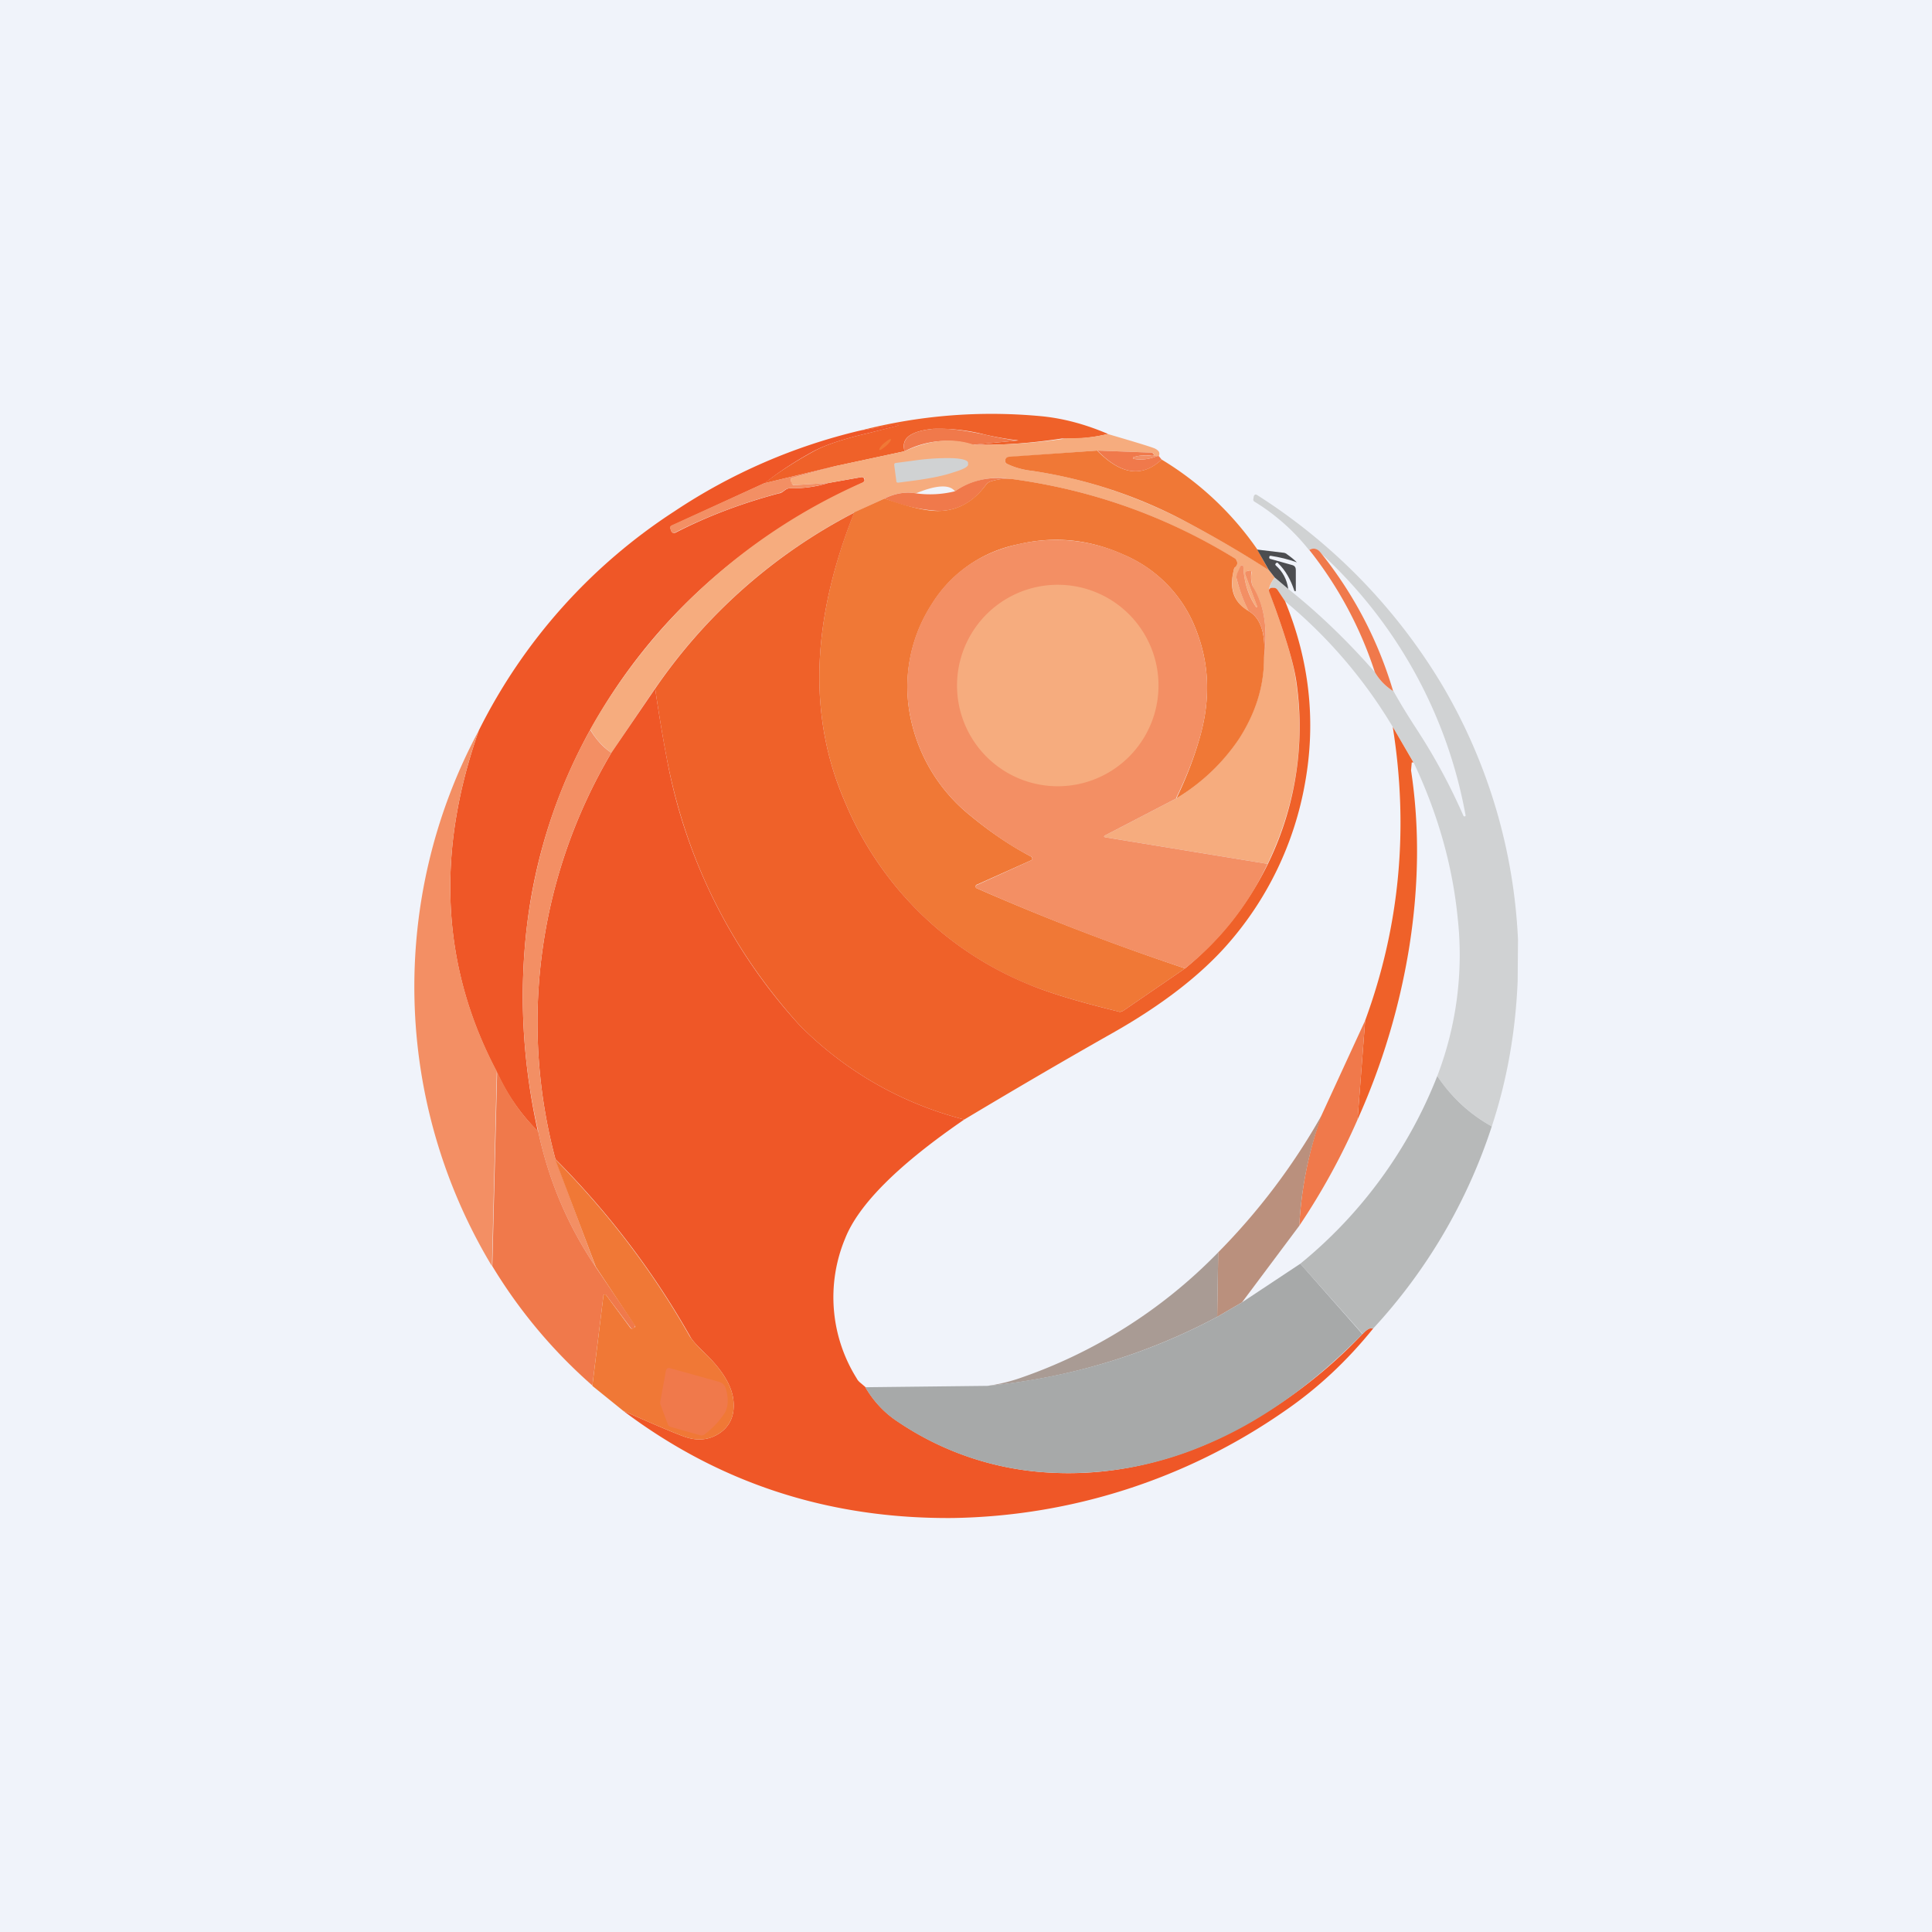<!-- by TradingView --><svg width="56" height="56" viewBox="0 0 56 56" xmlns="http://www.w3.org/2000/svg"><path fill="#F0F3FA" d="M0 0h56v56H0z"/><path d="M32.11 12.58a4.7 4.7 0 0 1-1.33.13c-.85.13-1.7.2-2.56.18l1.26-.12c.05 0 .05 0 0-.01a9.06 9.06 0 0 1-.92-.16 5.32 5.32 0 0 0-1.52-.17c-.66.07-.93.28-.82.65l-2 .43-2.07.5c.45-.35.93-.65 1.42-.92.34-.19.88-.37 1.62-.54l.82-.21c.03 0 .03-.02.01-.03H26l-1.06.17c1.7-.44 3.44-.58 5.2-.42.67.06 1.33.24 1.98.52Z" fill="#EF6129"/><path d="M28.22 12.9a2.62 2.62 0 0 0-2 .18c-.1-.37.16-.58.82-.65.36-.03.86.03 1.52.17a9.07 9.07 0 0 0 .92.17l-1.26.12Z" fill="#F0794B"/><path d="m22.15 14.01-2.68 1.23c-.04.02-.05.05-.03.1l.02.06c.03.05.07.06.12.04.95-.49 1.95-.86 3-1.14.04 0 .09-.03.13-.06l.04-.03a.27.27 0 0 1 .18-.06c.36.01.72-.04 1.08-.15l.96-.17c.04 0 .07.01.08.06.02.04 0 .07-.04.1-3.5 1.61-6.14 4-7.9 7.16a15.53 15.53 0 0 0-1.83 5.64c-.24 1.97-.14 3.97.31 6a5.75 5.75 0 0 1-1.19-1.72c-1.6-3.03-1.78-6.33-.52-9.9a16.16 16.16 0 0 1 5.67-6.35 16.58 16.58 0 0 1 5.38-2.34l1.06-.18h.03c.02.02.01.03 0 .04l-.83.21c-.74.17-1.28.35-1.63.54-.49.27-.96.57-1.4.92Z" fill="#EF5727"/><path d="M32.11 12.58c.68.2 1.12.33 1.34.41.14.06.18.13.14.23H33.37c.09 0 .1-.03.05-.09l-.03-.01-1.58-.06-2.57.19c-.06 0-.1.03-.1.09-.01.05.01.1.06.11.21.1.45.17.73.2 1.5.22 3 .71 4.48 1.49.8.42 1.58.88 2.36 1.37l.18.23c-.12.16-.18.29-.16.4l.17.48c.34.95.54 1.64.6 2.1.28 1.84 0 3.61-.82 5.32l-4.7-.77c-.05 0-.05-.03 0-.06l2.06-1.07a5.76 5.76 0 0 0 1.8-1.72c.49-.74.73-1.52.74-2.36.11-.82.01-1.49-.3-2a.74.74 0 0 1-.06-.47c0-.01 0-.03-.02-.03l-.06-.01c-.03-.01-.06 0-.08.03a.08.08 0 0 0-.02.09l.34.9v.04l-.03-.01a2.29 2.29 0 0 1-.37-1.17c0-.02-.01-.03-.03-.04-.02 0-.04 0-.05.03l-.1.22a.21.21 0 0 0-.01.15c.08.32.2.63.34.92-.4-.23-.55-.61-.44-1.14.01-.07.03-.11.04-.12a.17.17 0 0 0 .07-.1c.01-.07 0-.12-.07-.16-2-1.23-4.16-2-6.5-2.31a2.24 2.24 0 0 0-1.61.36c-.15-.2-.53-.19-1.13.06-.31-.05-.62 0-.91.15l-.87.4a15.78 15.78 0 0 0-5.78 5.1l-1.27 1.87a2.07 2.07 0 0 1-.61-.68 16.87 16.87 0 0 1 7.9-7.16c.04-.02.06-.05.05-.1-.02-.04-.05-.05-.1-.05l-.95.17-.97.06c-.05 0-.08-.01-.1-.06l-.02-.06c-.01-.05 0-.07.04-.09l1.25-.34 2.01-.43c.72-.33 1.39-.4 2-.19a15.96 15.96 0 0 0 2.73-.19c.4.01.78-.03 1.16-.12Z" fill="#F6AC7E"/><path d="M25.69 12.92c.09-.08.15-.17.13-.19-.02-.02-.1.04-.2.12-.09.08-.15.17-.13.19.02.02.1-.04.2-.12ZM31.8 13.06c.69.7 1.3.79 1.87.26a9.06 9.06 0 0 1 2.77 2.6l.33.6c-.78-.5-1.57-.96-2.36-1.38a13.78 13.78 0 0 0-4.48-1.49c-.28-.03-.52-.1-.73-.2-.05-.02-.07-.06-.06-.11 0-.06.04-.09.1-.1l2.57-.18Z" fill="#F07836"/><path d="M33.37 13.21a1.14 1.14 0 0 0-.51.04c-.01 0-.02.01-.02.03 0 .01 0 .02.02.02.2.04.43.02.68-.08h.05l.08.1c-.56.53-1.18.44-1.86-.26l1.57.06.03.01c.06.06.05.09-.04.08Z" fill="#F0794B"/><path d="m33.37 13.21.17.01c-.24.1-.47.12-.68.08-.01 0-.02 0-.02-.02s0-.03.02-.03c.15-.05.32-.06.5-.04Z" fill="#F38F64"/><path d="M25.92 13.48c0-.03 0-.05.04-.06l.53-.07a6.7 6.7 0 0 1 1.1-.07c.3.01.46.06.47.13v.04c.02.07-.12.15-.42.24-.29.1-.65.17-1.07.23l-.53.07c-.04 0-.06-.01-.06-.05l-.06-.46Z" fill="#D0D2D3"/><path d="m24.21 13.51-1.25.34c-.04.02-.05.04-.04.09l.03.06c.01.05.04.07.1.06L24 14a3.4 3.4 0 0 1-1.08.15.27.27 0 0 0-.18.06.46.46 0 0 0-.04.03.4.4 0 0 1-.14.06c-1.04.28-2.04.65-3 1.14-.04.02-.08.01-.1-.04l-.03-.07c-.02-.04-.01-.07.03-.1l2.68-1.22 2.06-.5Z" fill="#F38F64"/><path d="M29.3 13.88c-.2-.01-.38.01-.57.07a.27.27 0 0 0-.15.1c-.36.5-.82.75-1.36.76a4.9 4.9 0 0 1-1.58-.36c.3-.15.6-.2.91-.15a3 3 0 0 0 1.13-.06c.46-.32 1-.44 1.61-.36Z" fill="#F0794B"/><path d="M29.3 13.88c2.33.31 4.5 1.08 6.5 2.31.05.04.07.1.06.16-.01.04-.03.07-.07.1-.01 0-.03.05-.04.12-.12.53.03.9.44 1.14.35.2.5.65.45 1.35 0 .84-.25 1.62-.73 2.36a5.76 5.76 0 0 1-1.81 1.72c.29-.6.52-1.2.69-1.81.3-1.08.26-2.1-.12-3.07a3.85 3.85 0 0 0-2.1-2.18c-1-.45-2.02-.55-3.07-.3a3.81 3.81 0 0 0-2.5 1.75 4.4 4.4 0 0 0-.61 3.26 4.9 4.9 0 0 0 1.76 2.87c.57.47 1.15.86 1.74 1.17.02.02.03.03.03.06 0 .02-.01.04-.04.05l-1.56.7a.05.05 0 0 0-.04.06c0 .02.01.04.04.05 1.96.86 3.97 1.63 6.03 2.32l-1.78 1.22a.2.2 0 0 1-.15.03c-1.19-.29-2.07-.56-2.64-.8a9.76 9.76 0 0 1-5.29-5.28c-1.07-2.46-.98-5.25.27-8.39l.88-.4c.7.25 1.23.37 1.58.36.54-.01 1-.27 1.36-.76a.27.27 0 0 1 .15-.1c.19-.06.38-.08.56-.07Z" fill="#F07836"/><path d="m44 27.24-.01 1.2c-.06 1.44-.3 2.85-.75 4.21a4.58 4.58 0 0 1-1.58-1.46 9.8 9.8 0 0 0 .59-4.6c-.15-1.5-.57-3-1.28-4.5l-.6-1.02a14.16 14.16 0 0 0-3.12-3.64l-.23-.33a.13.13 0 0 0-.1-.06c-.1 0-.15.02-.14.1 0-.11.05-.24.17-.4l.39.33c.88.7 1.71 1.5 2.51 2.41.13.23.3.41.54.55.22.4.46.78.72 1.18a17.2 17.2 0 0 1 1.31 2.44c.01.01.02.02.04.01.02 0 .02-.01.02-.03a13.59 13.59 0 0 0-4.2-7.6c-.1-.13-.2-.16-.34-.09a6 6 0 0 0-1.58-1.4c-.03-.02-.04-.05-.03-.08l.01-.07c.02-.06.06-.07.1-.04a16.65 16.65 0 0 1 5.37 5.52A15.93 15.93 0 0 1 44 27.24Z" fill="#D0D2D3"/><path d="M34.35 28.07a9.05 9.05 0 0 0 3.22-8.35c-.07-.46-.27-1.15-.61-2.1l-.18-.49c0-.07.04-.1.15-.09.04 0 .07.02.1.06l.22.33c.7 1.7.9 3.46.58 5.25a9.6 9.6 0 0 1-2.3 4.75c-.77.86-1.85 1.7-3.26 2.5-1.45.82-2.9 1.67-4.32 2.52a10.28 10.28 0 0 1-4.77-2.73c-2-2.21-3.29-4.79-3.85-7.72-.13-.68-.24-1.36-.34-2.04a15.78 15.78 0 0 1 5.77-5.1c-1.25 3.13-1.34 5.92-.27 8.38a9.76 9.76 0 0 0 5.3 5.28c.56.24 1.44.51 2.63.8.05.02.1 0 .15-.03l1.78-1.22Z" fill="#EF6129"/><path d="m34.1 23.14-2.06 1.07c-.05.03-.05.05 0 .06l4.7.77a8.35 8.35 0 0 1-2.39 3.03 67.05 67.05 0 0 1-6.03-2.32c-.03-.01-.04-.03-.04-.05 0-.03.01-.04.04-.05l1.56-.71c.03-.01.04-.03.04-.05 0-.03-.01-.05-.03-.06-.59-.3-1.17-.7-1.74-1.17a4.9 4.9 0 0 1-1.76-2.87 4.4 4.4 0 0 1 .6-3.26c.56-.91 1.4-1.5 2.5-1.75a4.77 4.77 0 0 1 3.09.3 3.85 3.85 0 0 1 2.09 2.18c.38.97.42 1.99.12 3.07-.17.6-.4 1.2-.7 1.8Z" fill="#F38F64"/><path d="m37.34 17.07-.39-.33-.18-.23-.33-.58.75.09c.04 0 .09.02.12.05.1.07.2.15.28.23-.25-.09-.5-.15-.76-.19-.02 0-.04.01-.04.04s0 .04.03.05l.64.18c.07.02.1.07.1.14v.6l-.01.02-.03-.01c-.11-.33-.26-.6-.47-.8-.02-.03-.04-.03-.07 0-.02.02-.02.04 0 .06.2.18.32.4.36.68Z" fill="#4C4D50"/><path d="M38.28 16.02a11.67 11.67 0 0 1 2.1 4.01c-.22-.14-.4-.32-.53-.55a11.32 11.32 0 0 0-1.9-3.54c.12-.07.24-.04.33.08Z" fill="#F0794B"/><path d="M30.66 22.79a2.92 2.92 0 1 0 0-5.84 2.92 2.92 0 0 0 0 5.84Z" fill="#F6AC7E"/><path d="M36.64 19.06c.05-.7-.1-1.15-.45-1.35-.15-.3-.26-.6-.34-.92-.02-.05-.01-.1 0-.15l.1-.22c.02-.03.03-.03.06-.03.02 0 .03.02.03.04.02.44.14.83.37 1.17h.02c.01 0 .02 0 .01-.02l-.34-.91a.08.08 0 0 1 .02-.1.09.09 0 0 1 .08-.02h.06c.01.01.02.03.01.04-.02.2 0 .35.08.47.3.51.4 1.18.29 2Z" fill="#F38F64"/><path d="M18.99 19.96c.1.68.21 1.36.34 2.04a15.65 15.65 0 0 0 3.85 7.72 10.29 10.29 0 0 0 4.77 2.73c-1.91 1.31-3.06 2.46-3.45 3.44a4.43 4.43 0 0 0 .33 4.06c.03.06.07.1.12.14l.13.11c.23.4.55.75.95 1.01a8.66 8.66 0 0 0 4.32 1.47c1.54.1 3.06-.17 4.57-.8a14.12 14.12 0 0 0 4.57-3.21c.13-.14.23-.2.31-.16-.75.93-1.6 1.73-2.58 2.4a17.3 17.3 0 0 1-9.6 3.09c-3.58.03-6.76-1-9.56-3.11.9.4 1.49.65 1.77.75.39.14.73.1 1.03-.1.31-.21.44-.53.4-.94-.04-.42-.31-.87-.8-1.35-.24-.23-.4-.4-.46-.52a24.16 24.16 0 0 0-3.9-5.13 15.34 15.34 0 0 1 1.62-11.78l1.27-1.86Z" fill="#EF5727"/><path d="M40.97 22.1h-.05l-.02.23c.25 1.65.23 3.37-.06 5.17a19.9 19.9 0 0 1-1.49 4.95l.22-2.87c1-2.72 1.27-5.56.8-8.51l.6 1.03Z" fill="#EF6129"/><path d="M17.1 21.14c.18.3.38.52.62.68A15.34 15.34 0 0 0 16.1 33.6l1.17 3.13a11.05 11.05 0 0 1-1.67-3.94 17.39 17.39 0 0 1-.32-6c.26-2.02.86-3.9 1.83-5.64ZM14.4 31.07l-.14 5.63a15.7 15.7 0 0 1-.38-15.53c-1.26 3.57-1.08 6.87.53 9.9Z" fill="#F38F64"/><path d="M39.35 32.45a19.62 19.62 0 0 1-1.69 3.08c.06-1.09.27-2.14.63-3.17l1.28-2.78-.22 2.87ZM15.6 32.79c.3 1.42.86 2.74 1.67 3.94l1.14 1.69-.01.05-.05.04c-.02.01-.05.01-.06-.01l-.72-.96c-.01-.02-.03-.02-.05-.02-.02 0-.03.02-.03.04l-.32 2.6a14.75 14.75 0 0 1-2.9-3.46l.14-5.63c.32.69.71 1.26 1.19 1.72Z" fill="#F0794B"/><path d="M41.66 31.19c.4.6.93 1.1 1.58 1.46a15.86 15.86 0 0 1-3.44 5.86c-.08-.03-.18.02-.3.16l-1.81-2.04a13.27 13.27 0 0 0 3.97-5.44Z" fill="#B7B9B9"/><path d="M38.3 32.36a11.16 11.16 0 0 0-.64 3.17L36 37.75l-.72.42.03-1.87a18.74 18.74 0 0 0 2.98-3.94Z" fill="#BA907D"/><path d="m18.06 40.89-.89-.72.32-2.61c0-.02.01-.03.03-.04.02 0 .04 0 .05.02l.71.96c.02.02.04.02.07 0l.05-.03c.02-.01.02-.03 0-.05l-1.13-1.7-1.18-3.12a24.17 24.17 0 0 1 3.9 5.13c.08.12.23.3.47.52.49.48.76.93.8 1.35.04.41-.09.73-.4.94-.3.2-.64.24-1.03.1-.28-.1-.87-.35-1.77-.75Z" fill="#F07836"/><path d="m35.31 36.3-.03 1.87a17.68 17.68 0 0 1-6.66 2c.3-.04.59-.11.87-.2a14.66 14.66 0 0 0 5.82-3.67Z" fill="#A99B94"/><path d="m37.69 36.63 1.8 2.04c-1.48 1.5-3 2.57-4.57 3.22a10.1 10.1 0 0 1-4.57.79 8.66 8.66 0 0 1-4.33-1.47c-.4-.26-.7-.6-.94-1l3.54-.04c2.39-.24 4.6-.9 6.66-2l.72-.42 1.69-1.12Z" fill="#A7A9A9"/><path d="m19.43 39.66 1.4.39c.11.03.18.1.21.2.08.29.07.52-.03.7a2.45 2.45 0 0 1-.58.62.14.14 0 0 1-.14.03l-.85-.24a.12.12 0 0 1-.08-.07l-.22-.59a.18.18 0 0 1 0-.08l.16-.88c.02-.08.06-.1.13-.08Z" fill="#F0794B"/></svg>